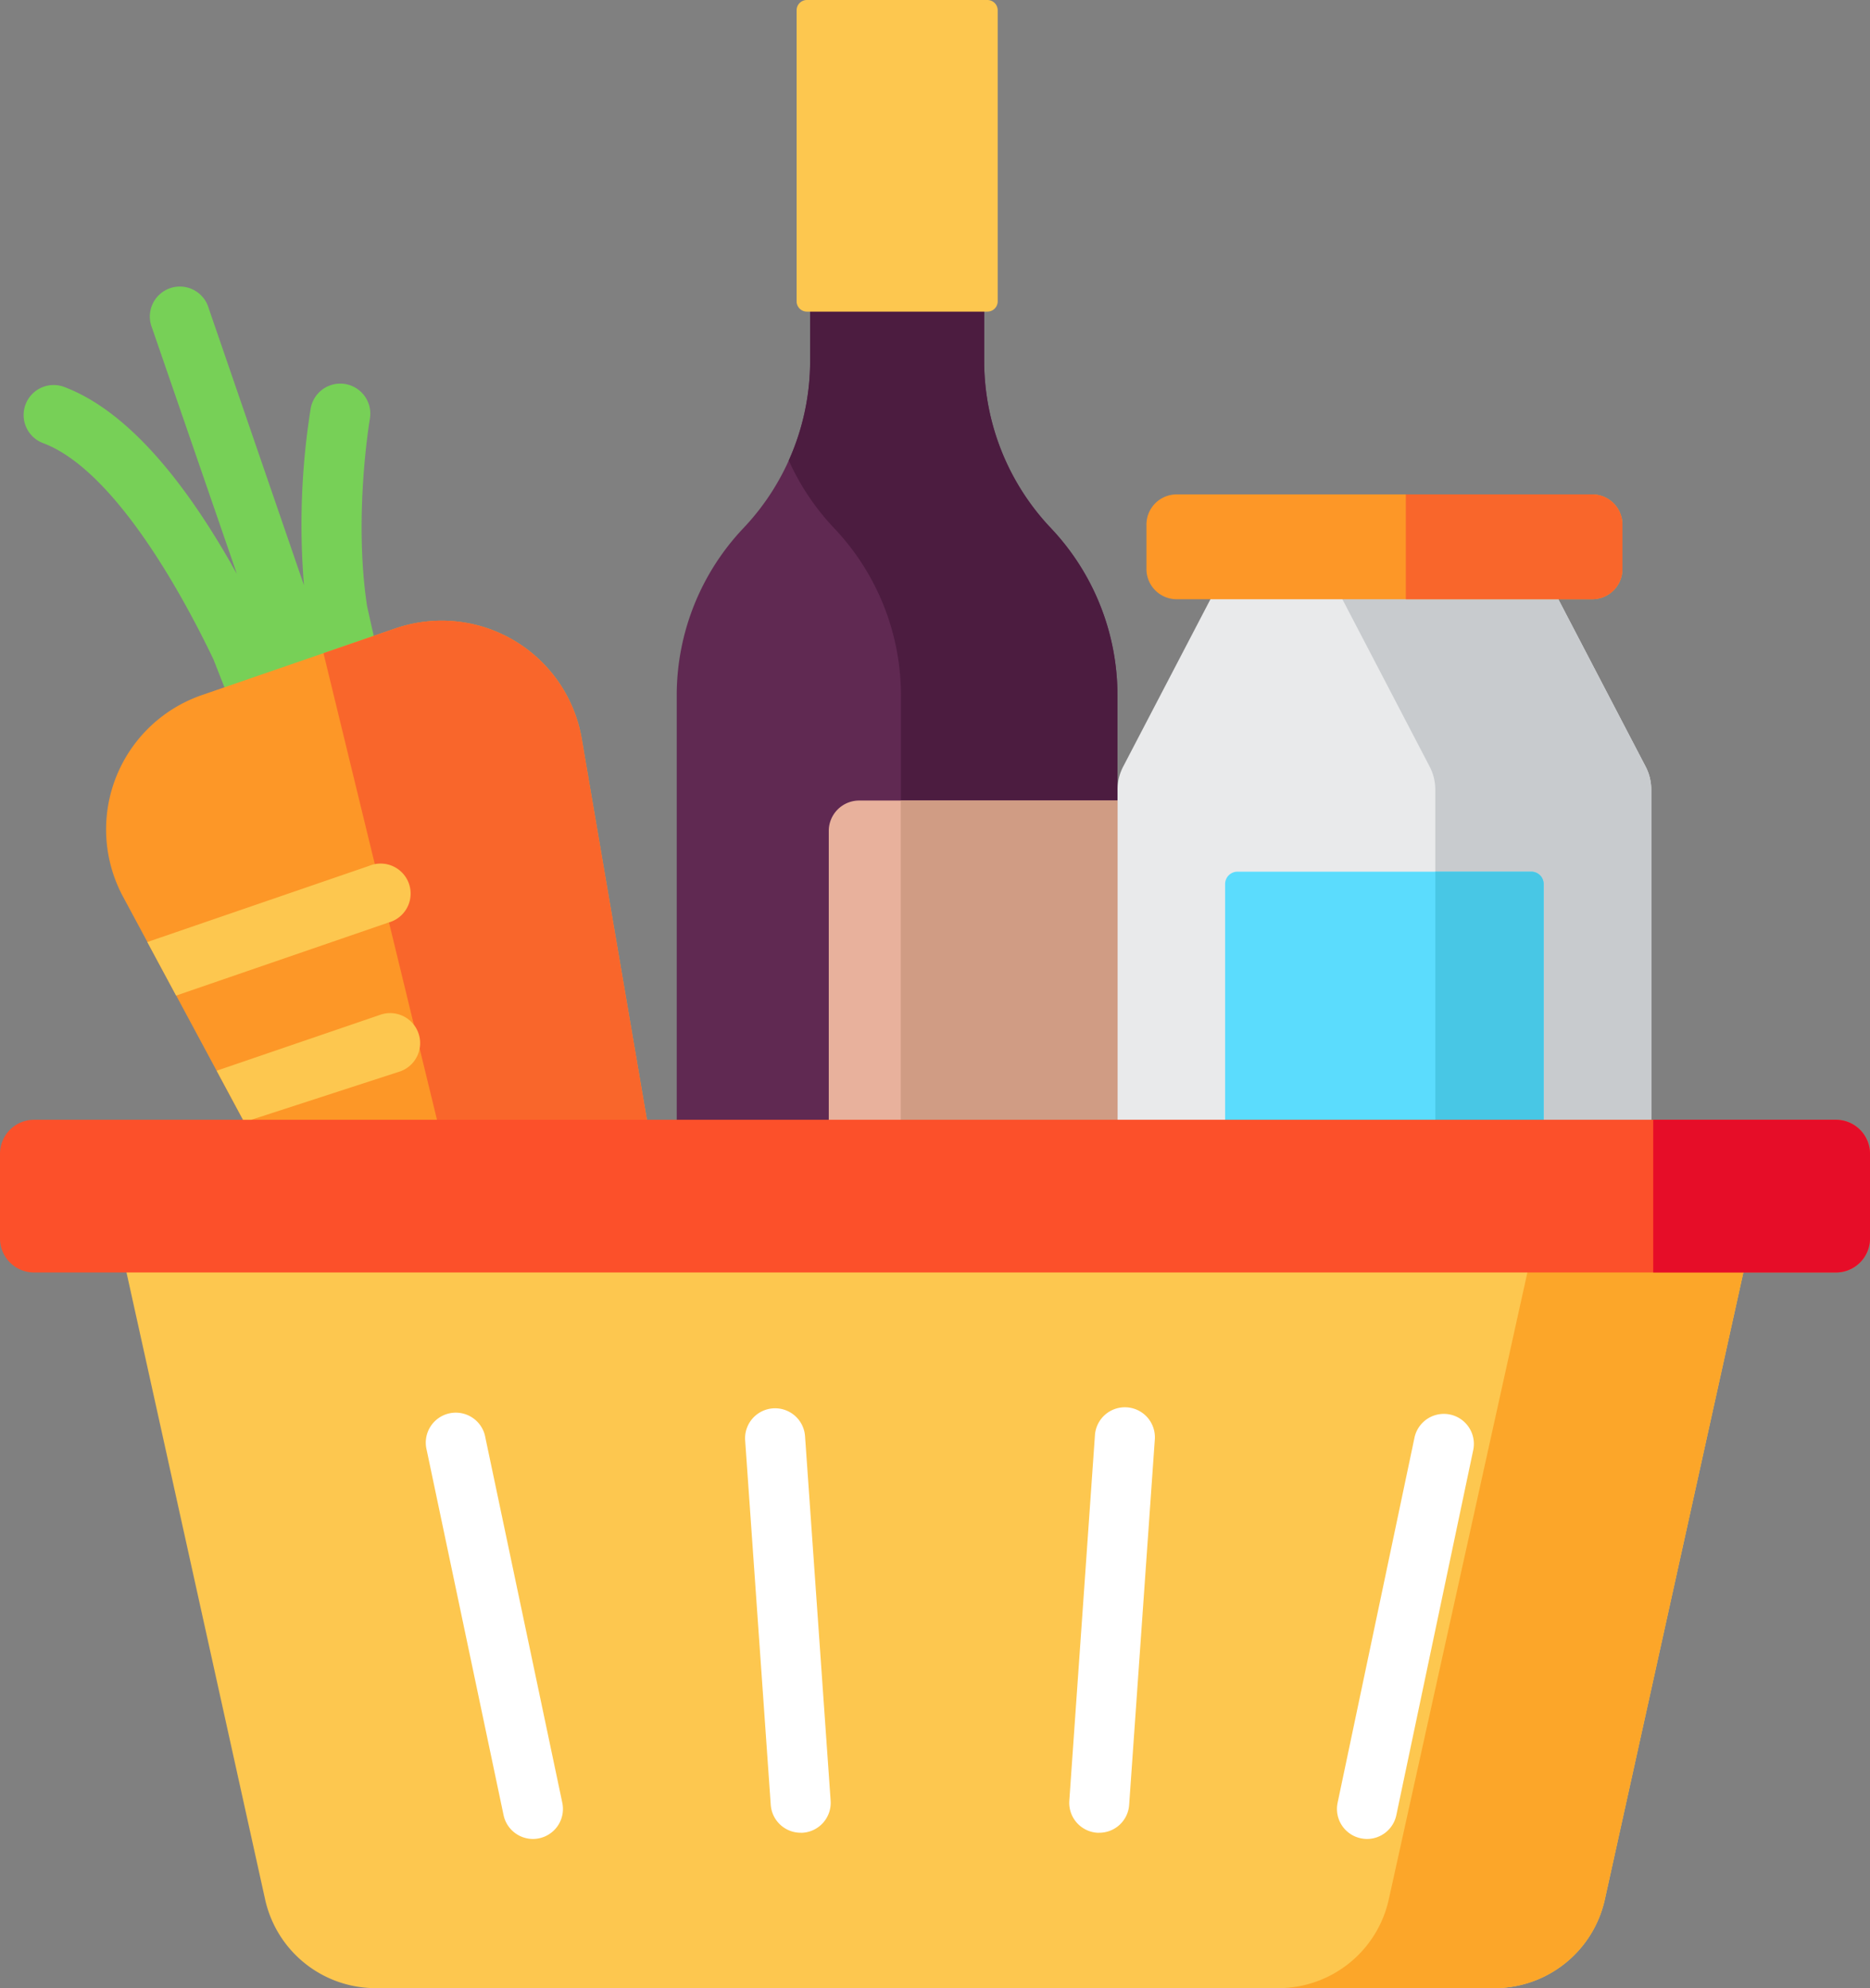 <svg id="Capa_1" data-name="Capa 1" xmlns="http://www.w3.org/2000/svg" viewBox="0 0 481.53 512"><rect x="0" y="0" width="481.53" height="512" fill="#808080" stroke="none"/><defs><style>.cls-1{fill:#77d057;}.cls-2{fill:#e9eaeb;}.cls-3{fill:#c8cbce;}.cls-4{fill:#fd9727;}.cls-5{fill:#f9662b;}.cls-6{fill:#5bdcfd;}.cls-7{fill:#48c7e5;}.cls-8{fill:#602952;}.cls-9{fill:#4c1c40;}.cls-10{fill:#fdc74f;}.cls-11{fill:#e8b19c;}.cls-12{fill:#d09c84;}.cls-13{fill:#fca629;}.cls-14{fill:#fc502a;}.cls-15{fill:#e60d28;}.cls-16{fill:#fff;}</style></defs><path class="cls-1" d="M95.24,107.87A7.73,7.73,0,0,0,80,105.19a190.12,190.12,0,0,0-1.72,45.55L53.74,79.38a7.73,7.73,0,1,0-14.61,5L61,147.81c-.48-.85-1-1.7-1.44-2.56-14.09-24.72-28.48-40-42.77-45.5a7.73,7.73,0,1,0-5.53,14.43c17.09,6.55,33.9,35.13,43.71,55.64l5.73,14.58L98.08,172l-3.55-15.85C91,132.93,95.19,108.18,95.24,107.87Z"/><path class="cls-2" d="M396.54,145.24H316.43l-27.2,52.16a12.79,12.79,0,0,0-1.46,5.94V339a12.84,12.84,0,0,0,12.85,12.84H412.35A12.84,12.84,0,0,0,425.2,339V203.34a12.79,12.79,0,0,0-1.46-5.94Z"/><path class="cls-3" d="M423.74,197.4l-27.2-52.16H340.93l27.2,52.16a12.79,12.79,0,0,1,1.46,5.94V339a12.84,12.84,0,0,1-12.84,12.84h55.6A12.84,12.84,0,0,0,425.2,339V203.34A12.79,12.79,0,0,0,423.74,197.4Z"/><path class="cls-4" d="M410,154.32H303a7.79,7.79,0,0,1-7.79-7.79V135.11a7.79,7.79,0,0,1,7.79-7.79H410a7.78,7.78,0,0,1,7.78,7.79v11.42A7.78,7.78,0,0,1,410,154.32Z"/><path class="cls-5" d="M410,127.32H362v27h48a7.78,7.78,0,0,0,7.78-7.79V135.1A7.78,7.78,0,0,0,410,127.32Z"/><path class="cls-6" d="M394.32,306.51H318.65a3.19,3.19,0,0,1-3.18-3.18V227.66a3.19,3.19,0,0,1,3.18-3.18h75.67a3.19,3.19,0,0,1,3.18,3.18v75.67A3.19,3.19,0,0,1,394.32,306.51Z"/><path class="cls-7" d="M394.32,224.48H369.59v82h24.73a3.18,3.18,0,0,0,3.18-3.18V227.66A3.18,3.18,0,0,0,394.32,224.48Z"/><path class="cls-8" d="M253.42,92.93V5.4H208.61V92.93A62.6,62.6,0,0,1,191.44,136h0a62.61,62.61,0,0,0-17.18,43.08V433.2A15.75,15.75,0,0,0,190,448.94h82a15.74,15.74,0,0,0,15.74-15.74V179.09A62.6,62.6,0,0,0,270.6,136h0A62.61,62.61,0,0,1,253.42,92.93Z"/><path class="cls-9" d="M270.6,136h0a62.6,62.6,0,0,1-17.17-43.08V5.4H208.61V92.93a62.57,62.57,0,0,1-5.5,25.65A62.81,62.81,0,0,0,214.78,136h0A62.61,62.61,0,0,1,232,179.09V433.2a15.75,15.75,0,0,1-15.75,15.74H272a15.75,15.75,0,0,0,15.75-15.74V179.09A62.65,62.65,0,0,0,270.6,136Z"/><path class="cls-10" d="M256.91,77.6V2.65A2.66,2.66,0,0,0,254.25,0H207.78a2.65,2.65,0,0,0-2.65,2.65V77.6a2.65,2.65,0,0,0,2.65,2.65h46.47A2.65,2.65,0,0,0,256.91,77.6Z"/><path class="cls-11" d="M287.77,333.53H221.26a7.85,7.85,0,0,1-7.85-7.85V214a7.84,7.84,0,0,1,7.85-7.84h66.51Z"/><rect class="cls-12" x="231.95" y="206.18" width="55.82" height="127.35"/><path class="cls-4" d="M193.31,444.58,149.8,190.26a36.59,36.59,0,0,0-48-28.42L52,179a36.59,36.59,0,0,0-20.32,51.92L153.87,458.16C165.21,479.24,197.35,468.18,193.31,444.58Z"/><path class="cls-5" d="M193.31,444.58,149.8,190.26a36.59,36.59,0,0,0-48-28.42l-18.5,6.37,70.53,290C165.21,479.24,197.35,468.18,193.31,444.58Z"/><path class="cls-10" d="M384.81,512H96.72a29.13,29.13,0,0,1-28.45-22.84L25.49,295.65H456L413.25,489.16A29.13,29.13,0,0,1,384.81,512Z"/><path class="cls-13" d="M400.39,295.65,357.61,489.16A29.13,29.13,0,0,1,329.16,512h55.65a29.13,29.13,0,0,0,28.44-22.84L456,295.65Z"/><path class="cls-14" d="M472.76,327.7H8.77A8.77,8.77,0,0,1,0,318.93V297.14a8.77,8.77,0,0,1,8.77-8.77h464a8.77,8.77,0,0,1,8.77,8.77v21.79A8.77,8.77,0,0,1,472.76,327.7Z"/><path class="cls-15" d="M472.76,288.37H425.71V327.7h47.05a8.77,8.77,0,0,0,8.77-8.77V297.14A8.77,8.77,0,0,0,472.76,288.37Z"/><path class="cls-16" d="M198.47,464.8a7.73,7.73,0,0,0,7.7,7.18,5.06,5.06,0,0,0,.55,0,7.73,7.73,0,0,0,7.17-8.25l-6.6-94a7.73,7.73,0,0,0-15.42,1.08Z"/><path class="cls-16" d="M138.83,473.41a8,8,0,0,1-1.6.17,7.74,7.74,0,0,1-7.56-6.14l-19.79-94A7.73,7.73,0,1,1,125,370.29l19.8,94A7.72,7.72,0,0,1,138.83,473.41Z"/><path class="cls-16" d="M290.76,464.8a7.71,7.71,0,0,1-7.7,7.18,5.15,5.15,0,0,1-.55,0,7.73,7.73,0,0,1-7.16-8.25l6.59-94a7.73,7.73,0,1,1,15.42,1.08Z"/><path class="cls-16" d="M350.41,473.41a7.91,7.91,0,0,0,1.6.17,7.72,7.72,0,0,0,7.55-6.14l19.8-94a7.73,7.73,0,0,0-15.13-3.19l-19.79,94A7.72,7.72,0,0,0,350.41,473.41Z"/><path class="cls-10" d="M100,237.59A7.73,7.73,0,1,0,95,223L37.93,242.6l7.42,13.79Z"/><path class="cls-10" d="M64.71,288.37l38.49-12.51a7.73,7.73,0,0,0-5-14.62l-42.41,14.5,6.79,12.63Z"/></svg>
